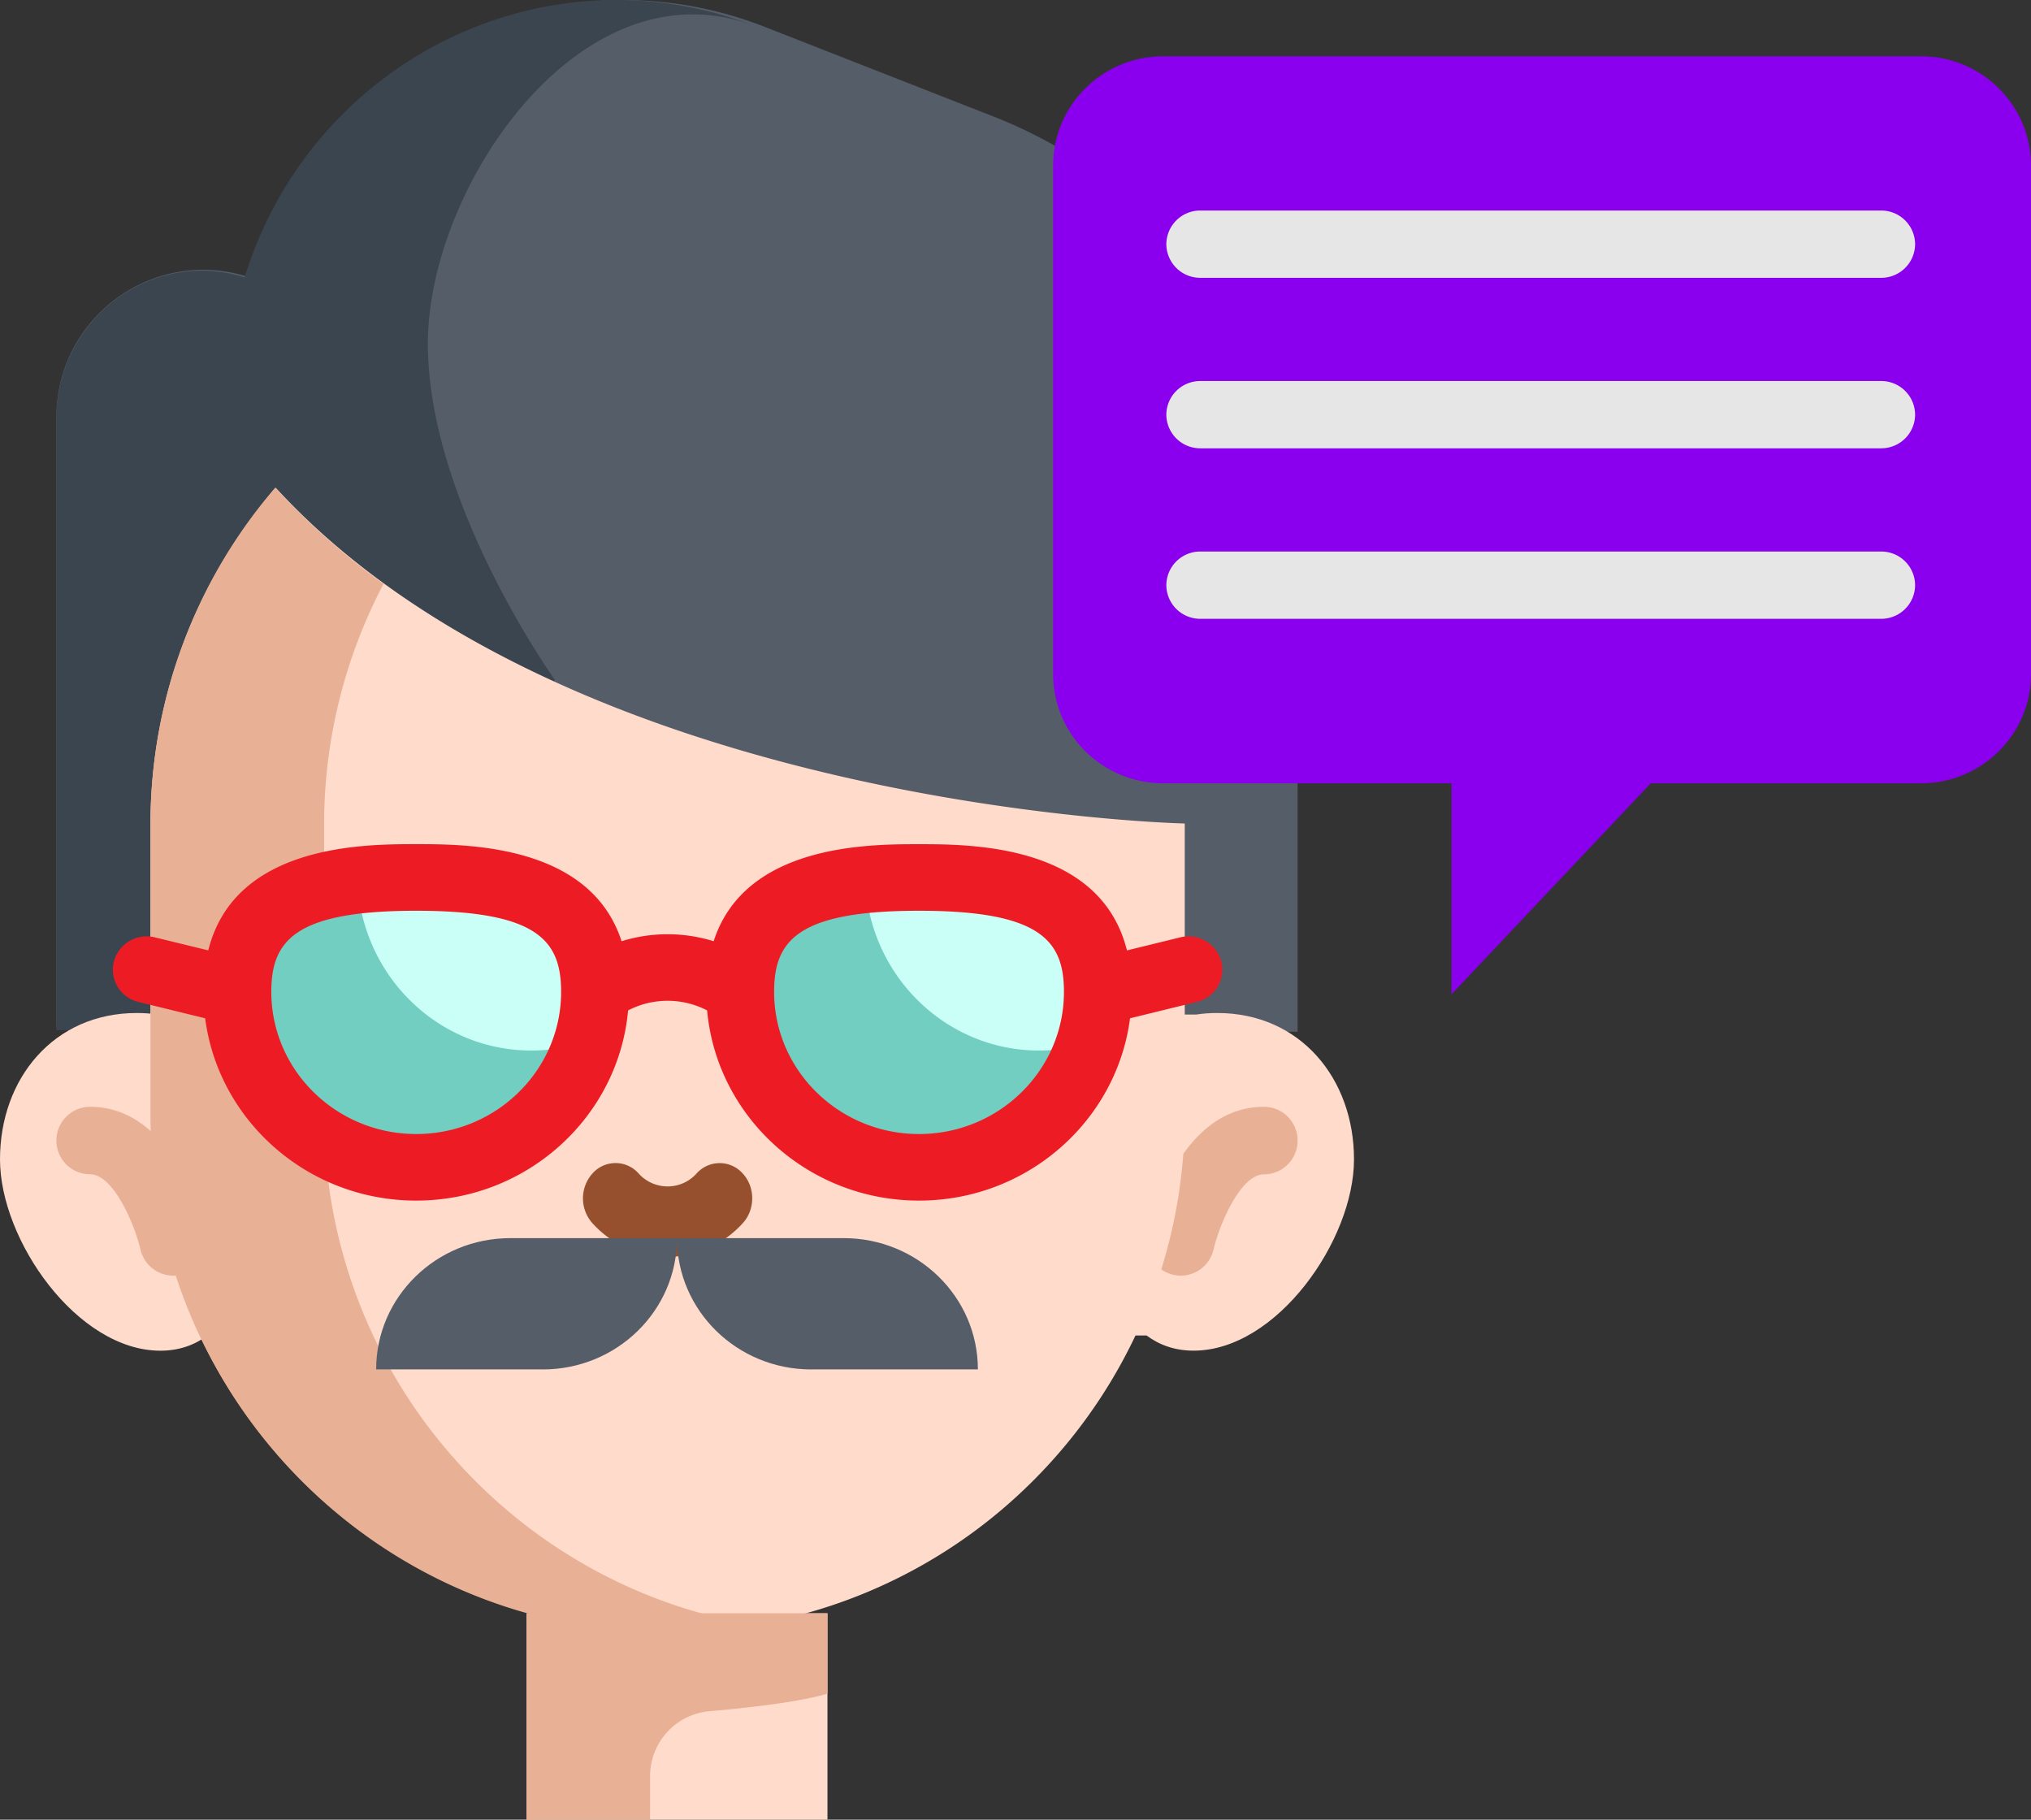 <svg xmlns="http://www.w3.org/2000/svg" width="48" height="43" viewBox="0 0 48 43">
    <rect x="0" y="0" width="48" height="43" fill="#333333" stroke="none"/>
    <g fill="none" fill-rule="nonzero">
        <path fill="#545D68" d="M30.667 13.294v11.087l-20.418-.083-8.916-.036V9.859c0-2.344 2.263-4.017 4.497-3.327A9.315 9.315 0 0 1 14.71 0a9.233 9.233 0 0 1 3.388.644l5.391 2.113a11.313 11.313 0 0 1 7.178 10.537z"/>
        <path fill="#3B454F" d="M10.112 8.124c0 3.758 3 7.938 3 7.938l-2.959 8.32-8.82-.037V9.892c0-2.351 2.238-4.03 4.448-3.337C7.025 2.535 10.672 0 14.565 0a9.02 9.02 0 0 1 3.213.593c-4.052-1.476-7.666 3.815-7.666 7.53z"/>
        <path fill="#FFDBCC" d="M12.444 38.124h7.112V43h-7.112zM28.273 23.974c.158-.024.323-.036.494-.036 1.962 0 3.233 1.548 3.233 3.459 0 1.91-1.828 4.52-3.79 4.52-.441 0-.808-.132-1.112-.358H4.902c-.304.226-.67.359-1.112.359-1.962 0-3.79-2.61-3.79-4.521 0-1.91 1.27-3.459 3.233-3.459.171 0 .336.012.494.036"/>
        <path fill="#E8B094" d="M27.906 30.144a.796.796 0 0 1-.774-.977c.072-.308.754-3.012 2.74-3.012.44 0 .795.357.795.797 0 .441-.356.798-.795.798-.546 0-1.046 1.16-1.193 1.78a.796.796 0 0 1-.773.614z"/>
        <path fill="#FFDBCC" d="M6.516 11.526C13.513 19.142 28 19.46 28 19.46v6.888c0 3.374-1.369 6.428-3.58 8.639a12.183 12.183 0 0 1-8.643 3.579c-6.75 0-12.221-5.47-12.221-12.218v-6.851c0-3.047 1.114-5.833 2.96-7.972z"/>
        <path fill="#E8B094" d="M19.556 38.124v1.898c-.638.193-1.83.332-2.783.415a1.537 1.537 0 0 0-1.409 1.529V43h-2.92v-4.876h7.112z"/>
        <path fill="#E8B094" d="M7.66 26.349v-6.851a12.2 12.2 0 0 1 1.404-5.7 17.116 17.116 0 0 1-2.56-2.272h-.001a12.193 12.193 0 0 0-2.947 7.972v6.85c0 6.748 5.448 12.219 12.169 12.219.7 0 1.385-.06 2.053-.174-5.744-.98-10.118-5.999-10.118-12.044z"/>
        <path fill="#96502D" d="M15.778 29.701a2.408 2.408 0 0 1-1.775-.794.882.882 0 0 1 0-1.178.728.728 0 0 1 1.089 0 .92.92 0 0 0 1.372 0 .729.729 0 0 1 1.088 0c.301.325.301.852 0 1.178a2.408 2.408 0 0 1-1.774.794z"/>
        <path fill="#E8B094" d="M4.094 30.144a.795.795 0 0 1-.773-.615c-.147-.621-.647-1.78-1.193-1.78a.796.796 0 0 1-.795-.797c0-.44.356-.797.795-.797 1.986 0 2.67 2.703 2.74 3.011a.798.798 0 0 1-.774.978z"/>
        <path fill="#545D68" d="M19.173 32.36h3.938c0-1.713-1.42-3.102-3.172-3.102H16c0 1.713 1.42 3.103 3.173 3.103zM12.827 32.36H8.89c0-1.713 1.42-3.102 3.172-3.102H16c0 1.713-1.42 3.103-3.173 3.103z"/>
        <path fill="#72CEC0" d="M17.778 23.191c0 2.372 1.89 4.294 4.222 4.294 1.82 0 3.373-1.172 3.966-2.816.165-.46.256-.959.256-1.478 0-2.372-1.89-2.8-4.222-2.8-.608 0-1.187.03-1.709.116-1.48.24-2.513.93-2.513 2.684zM5.778 23.191c0 2.372 1.89 4.294 4.221 4.294 1.823 0 3.375-1.172 3.966-2.816.166-.46.257-.959.257-1.478 0-2.372-1.89-2.8-4.223-2.8-.607 0-1.185.03-1.708.116-1.48.24-2.513.93-2.513 2.684z"/>
        <path fill="#C9FFF7" d="M20.444 20.63c0 2.318 1.842 4.195 4.112 4.195.498 0 .976-.09 1.416-.256.162-.45.25-.936.25-1.443 0-2.317-1.841-2.734-4.111-2.734-.592 0-1.156.028-1.664.112a4.47 4.47 0 0 0-.003.126zM8.444 20.63c0 2.318 1.84 4.195 4.113 4.195.497 0 .973-.09 1.414-.256.163-.45.251-.936.251-1.443 0-2.317-1.84-2.734-4.112-2.734-.592 0-1.155.028-1.663.112a4.469 4.469 0 0 0-.003.126z"/>
        <path fill="#ED1C24" d="M28.865 22.723a.804.804 0 0 0-.973-.572l-1.258.308c-.624-2.508-3.682-2.51-4.914-2.51-1.196 0-4.112 0-4.854 2.293a3.667 3.667 0 0 0-2.176 0c-.742-2.292-3.658-2.294-4.854-2.294-1.232 0-4.29.002-4.914 2.51l-1.259-.307a.803.803 0 0 0-.972.572.785.785 0 0 0 .583.954l1.575.386c.314 2.426 2.43 4.308 4.987 4.308 2.623 0 4.78-1.979 5.008-4.494a2.028 2.028 0 0 1 1.868 0c.227 2.515 2.386 4.494 5.008 4.494 2.557 0 4.672-1.882 4.987-4.308l1.574-.386a.786.786 0 0 0 .584-.954zM9.836 26.798c-1.888 0-3.424-1.507-3.424-3.36 0-1.213.56-1.916 3.424-1.916 2.865 0 3.425.702 3.425 1.916 0 1.853-1.536 3.36-3.425 3.36zm11.884 0c-1.889 0-3.425-1.507-3.425-3.36 0-1.213.56-1.916 3.425-1.916 2.864 0 3.425.702 3.425 1.916 0 1.853-1.537 3.36-3.425 3.36z"/>
        <path fill="#8A00EE" d="M45.397 1.33H27.492c-1.437 0-2.603 1.155-2.603 2.58v12.02c0 1.425 1.166 2.58 2.603 2.58h6.813v4.985l4.708-4.985h6.384c1.438 0 2.603-1.155 2.603-2.58V3.91c0-1.425-1.165-2.58-2.603-2.58z"/>
        <g fill="#E6E6E6">
            <path d="M44.457 6.565H28.369a.8.8 0 0 1-.804-.795.8.8 0 0 1 .804-.795h16.088a.8.8 0 0 1 .804.795.8.8 0 0 1-.804.795zM44.457 10.594H28.369a.8.8 0 0 1-.804-.795.8.8 0 0 1 .804-.795h16.088a.8.8 0 0 1 .804.795.8.8 0 0 1-.804.795zM44.457 14.623H28.369a.8.8 0 0 1-.804-.795.8.8 0 0 1 .804-.795h16.088a.8.8 0 0 1 .804.795.8.8 0 0 1-.804.795z"/>
        </g>
    </g>
</svg>
